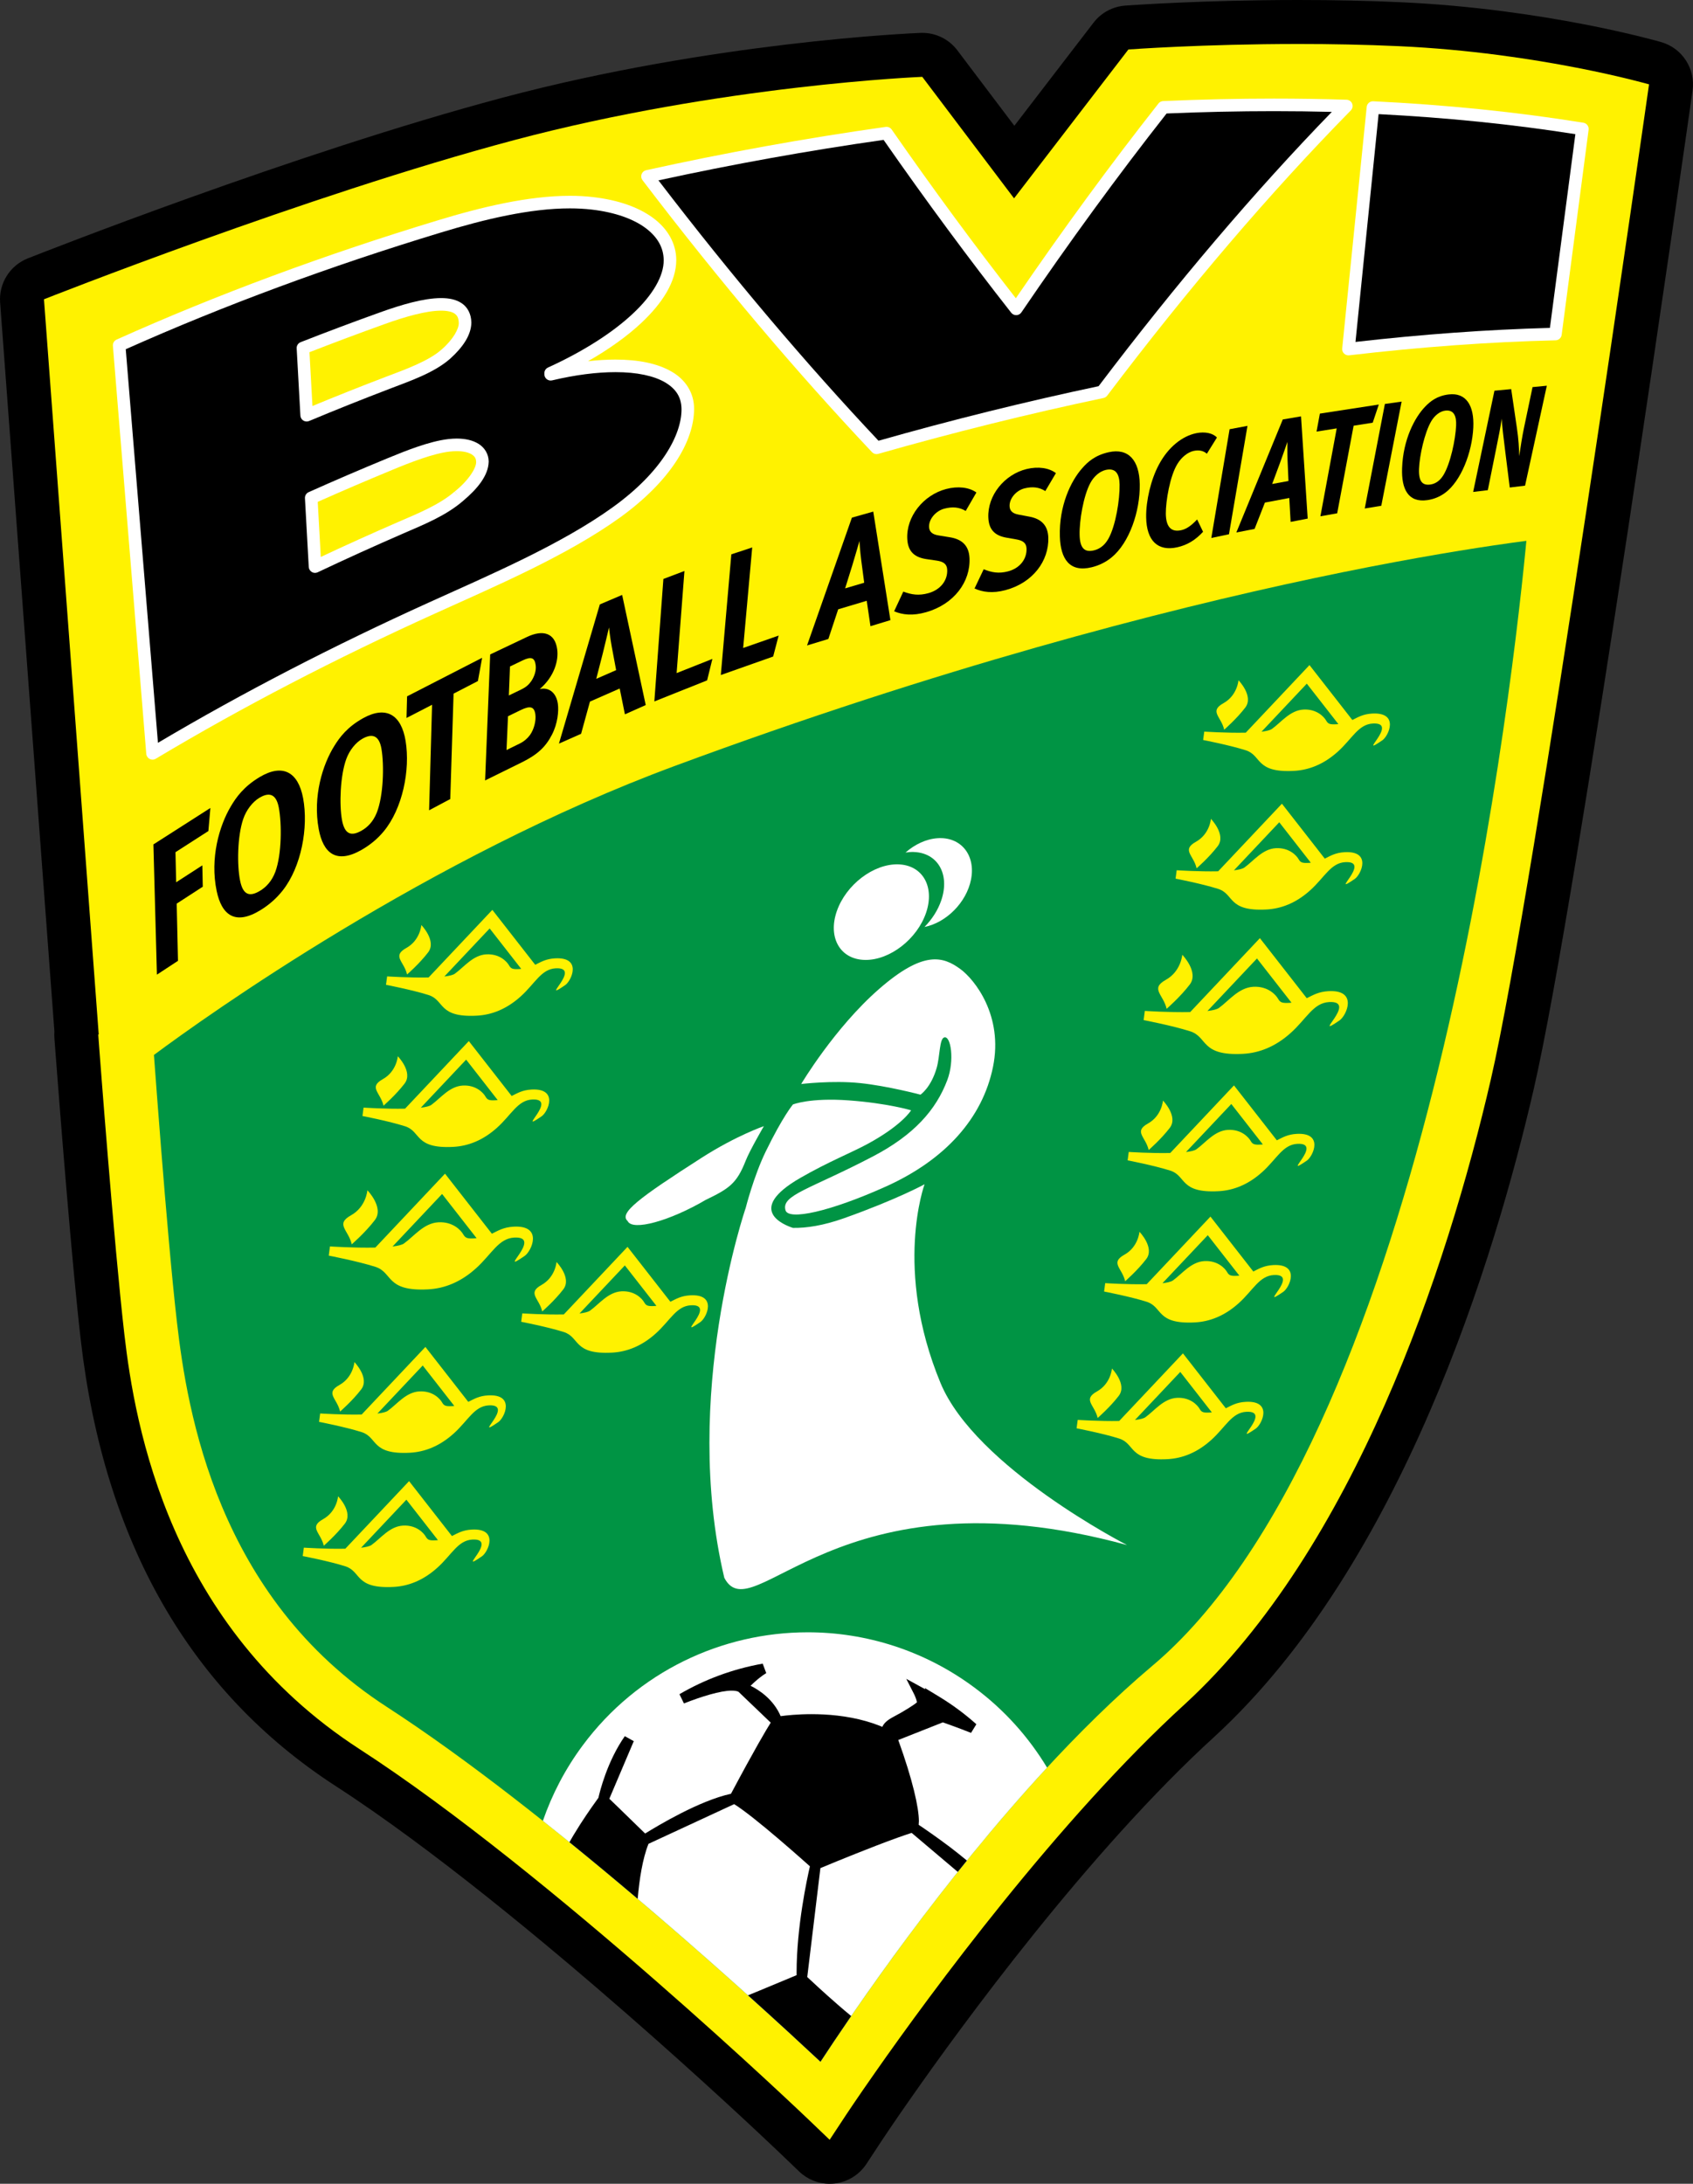 <?xml version="1.0" encoding="utf-8"?>
<!-- Generator: Adobe Illustrator 15.0.0, SVG Export Plug-In . SVG Version: 6.00 Build 0)  -->
<!DOCTYPE svg PUBLIC "-//W3C//DTD SVG 1.1//EN" "http://www.w3.org/Graphics/SVG/1.1/DTD/svg11.dtd">
<svg version="1.1" id="Layer_1" xmlns="http://www.w3.org/2000/svg" xmlns:xlink="http://www.w3.org/1999/xlink" x="0px" y="0px"
	 width="278.48" height="359.092" viewBox="0 0 500 644.735" enable-background="new 0 0 500 644.735" xml:space="preserve">
<rect x="0" y="0" width="500" height="644.735" fill="#333333" stroke="none"/>
<path d="M383.534,0C355,0,333.207,1.59,332.293,1.657c-3.687,0.273-7.084,2.106-9.336,5.04l-23.385,30.436l-16.833-22.274
	c-2.459-3.256-6.3-5.158-10.359-5.158c-0.174,0-0.348,0.004-0.523,0.011c-2.476,0.1-61.419,2.626-123.443,19.131
	C87.035,45.178,11.397,75.023,8.208,76.286c-5.283,2.093-8.594,7.374-8.171,13.04l16.029,215.172
	c-0.048,0.636-0.048,1.282-0.001,1.929l0.308,4.161c0.003,0.039,0.007,0.079,0.01,0.117l0.064,0.841
	c1.35,17.697,4.776,61.301,7.39,83.951C30.7,455.029,56.019,499.37,99.088,527.28c28.475,18.407,62.402,46.667,85.852,67.134
	c22.528,19.655,39.743,35.875,44.481,40.378c0.071,0.068,0.139,0.134,0.208,0.197l6.415,6.142c2.429,2.326,5.651,3.604,8.98,3.604
	c0.484,0,0.97-0.027,1.455-0.08c3.829-0.433,7.268-2.542,9.388-5.759l4.875-7.399c0.026-0.037,0.049-0.071,0.07-0.102
	c1.024-1.541,3.881-5.798,8.277-12.063c14.493-20.722,52.222-72.568,89.737-106.748c55.297-50.887,82.709-141.517,94.131-191.015
	c12.908-55.945,45.53-285.11,46.911-294.838c0.911-6.411-3.04-12.513-9.262-14.305c-1.386-0.401-34.449-9.807-76.722-11.762
	C404.325,0.222,394.113,0,383.534,0"/>
<path fill="#FFF200" d="M383.534,12.985c9.394,0,19.499,0.179,29.752,0.652c41.233,1.905,73.728,11.267,73.728,11.267
	s-33.777,237.699-46.709,293.746c-12.932,56.039-40.455,138.535-90.225,184.335c-37.491,34.159-75.265,85.502-91.619,108.887
	c-5.472,7.798-8.534,12.443-8.541,12.449l-4.896,7.429l-6.428-6.154c-0.05-0.039-18.993-18.173-45.117-40.964
	c-26.111-22.79-59.366-50.173-87.33-68.25c-56.083-36.345-66.293-95.315-69.413-122.375c-3.099-26.841-7.403-84.326-7.413-84.379
	l-0.308-4.161l0.137-0.097L12.986,88.36c0,0,77.416-30.642,138.767-46.969c61.351-16.326,120.625-18.705,120.625-18.705
	l27.106,35.873l33.77-43.951C333.253,14.608,355.151,12.985,383.534,12.985"/>
<path fill="#FFFFFF" d="M198.311,109.696c-4.136-2.4-9.769-3.528-16.554-3.537c-2.543,0-5.251,0.163-8.104,0.49
	c6.212-3.545,11.548-7.373,15.761-11.315c6.348-5.969,10.265-12.231,10.308-18.485c0,0,0-0.002,0-0.002v-0.008h-0.004l0.004-0.038
	c0.005-4.892-2.527-9.269-6.805-12.426c-4.28-3.183-10.289-5.312-17.696-6.18c-2.237-0.263-4.543-0.384-6.898-0.384
	c-12.286,0.005-26,3.271-39.2,7.297c-33.349,10.111-65.205,21.92-94.692,35.152c-0.716,0.321-1.152,1.062-1.089,1.844
	c3.417,41.807,6.708,81.931,9.857,120.467c0.052,0.636,0.434,1.206,1,1.499c0.266,0.138,0.557,0.206,0.847,0.206
	c0.331,0,0.662-0.088,0.953-0.264c25.599-15.315,53.269-29.661,82.343-42.817c17.434-7.916,39.001-17.033,54.883-28.491
	c14.89-10.789,21.714-22.477,21.761-31.902v-0.022C205.027,116.002,202.45,112.054,198.311,109.696z M135.469,146.548l-1.213-1.404
	c-4.454,3.871-10.845,6.459-16.798,9.028c-7.676,3.337-15.254,6.757-22.717,10.258c-0.299-5.388-0.601-10.81-0.901-16.262
	c7.217-3.215,14.545-6.353,21.959-9.414c5.351-2.226,12.195-4.9,17.033-5.436c0.733-0.083,1.421-0.125,2.061-0.125
	c2.04-0.005,3.583,0.42,4.468,0.993c0.878,0.597,1.194,1.137,1.255,2.087c0,0.003,0,0.028,0,0.072
	c0.121,1.77-2.284,5.561-6.319,8.765L135.469,146.548L135.469,146.548z M135.492,95.337c0.066,1.637-1.548,4.786-5.027,7.812
	c-3.866,3.464-10.711,5.908-16.499,8.101c-7.319,2.789-14.552,5.664-21.689,8.62c-0.292-5.271-0.587-10.563-0.879-15.884
	c7.292-2.844,14.676-5.606,22.152-8.29c6.102-2.209,12.478-3.998,16.73-3.979c1.866-0.008,3.244,0.348,3.993,0.876
	c0.727,0.539,1.134,1.126,1.219,2.641C135.492,95.26,135.492,95.298,135.492,95.337z"/>
<path fill="#FFFFFF" d="M399.34,30.604c-0.273-0.685-0.923-1.139-1.662-1.161c-7.095-0.224-14.25-0.332-21.465-0.332
	c-10.786,0-21.697,0.244-32.693,0.725c-0.538,0.022-1.046,0.282-1.377,0.705c-14.114,17.916-28.182,37.12-42.132,57.513
	c-12.022-15.387-24.252-31.966-36.665-49.81c-0.398-0.575-1.093-0.876-1.783-0.777c-23.7,3.34-47.379,7.628-70.741,12.786
	c-0.617,0.135-1.123,0.578-1.341,1.172c-0.218,0.594-0.116,1.259,0.265,1.764c23.027,30.217,45.67,56.882,67.78,80.297
	c0.355,0.378,0.845,0.583,1.347,0.583c0.17,0,0.341-0.023,0.51-0.072c22.201-6.329,44.456-11.848,66.514-16.493
	c0.434-0.092,0.826-0.34,1.094-0.694c24.034-31.776,48.151-59.99,71.952-84.215C399.459,32.07,399.614,31.29,399.34,30.604z"/>
<path fill="#FFFFFF" d="M467.627,36.234c-19.809-3.199-40.576-5.292-62.061-6.335c-0.98-0.047-1.835,0.686-1.933,1.665
	c-2.466,24.313-4.886,48.084-7.238,71.31c-0.058,0.559,0.14,1.115,0.544,1.507c0.351,0.348,0.818,0.535,1.303,0.535
	c0.07,0,0.141-0.004,0.213-0.012c21.028-2.467,41.445-3.96,60.96-4.43c0.913-0.022,1.676-0.708,1.796-1.612
	c2.608-19.795,5.257-39.977,7.959-60.557C469.302,37.313,468.615,36.392,467.627,36.234z"/>
<path d="M196.441,112.9c-3.263-1.918-8.317-3.039-14.685-3.03c-5.397-0.003-11.727,0.782-18.705,2.431
	c-0.554,0.13-1.131,0.002-1.576-0.352c-0.449-0.354-0.705-0.885-0.705-1.455c0-0.055-0.003-0.158-0.003-0.304
	c0-0.727,0.423-1.387,1.087-1.687c10.391-4.729,19.051-10.28,25.023-15.879c6.003-5.599,9.168-11.213,9.133-15.786
	c0.006,0,0.004-0.005,0.002-0.03h-0.002c-0.023-3.606-1.745-6.777-5.31-9.459c-3.559-2.66-8.973-4.665-15.913-5.469
	c-2.08-0.244-4.239-0.359-6.467-0.359c-11.63-0.009-25.08,3.149-38.119,7.136c-32.764,9.931-64.063,21.508-93.059,34.45
	c3.292,40.263,6.466,78.97,9.508,116.198c25.014-14.823,51.936-28.719,80.158-41.49c17.483-7.925,38.89-17.024,54.244-28.118
	c14.337-10.335,20.271-21.346,20.221-28.897v-0.022C201.233,117.292,199.698,114.855,196.441,112.9z M88.715,122.691
	c-0.362-6.575-0.732-13.187-1.097-19.842c-0.044-0.799,0.428-1.537,1.175-1.827c7.73-3.031,15.567-5.97,23.502-8.818
	c6.284-2.248,12.805-4.181,17.983-4.197c2.273,0.008,4.366,0.365,6.087,1.526c1.739,1.15,2.795,3.218,2.833,5.599
	c0.003,0.07,0.003,0.136,0.003,0.205c-0.066,3.525-2.408,7.12-6.279,10.589c-4.776,4.196-11.915,6.579-17.636,8.788
	c-8.113,3.094-16.117,6.291-24,9.586c-0.227,0.094-0.47,0.144-0.716,0.144h-0.002C89.583,124.445,88.771,123.676,88.715,122.691z
	 M136.683,147.949l0,0.001c-5.154,4.435-11.873,7.062-17.749,9.625c-8.498,3.694-16.873,7.488-25.102,11.384
	c-0.253,0.12-0.524,0.18-0.795,0.18c-0.327,0-0.654-0.088-0.947-0.263c-0.534-0.318-0.871-0.874-0.904-1.493
	c-0.371-6.711-0.747-13.471-1.123-20.284c-0.044-0.766,0.392-1.482,1.095-1.795c7.629-3.415,15.379-6.741,23.22-9.979
	c5.434-2.236,12.36-5.029,18.031-5.693c0.857-0.097,1.684-0.149,2.48-0.149c2.519,0.006,4.717,0.476,6.456,1.57
	c1.745,1.067,2.939,2.97,2.975,5.107c0.003,0.081,0.003,0.141,0.003,0.186C144.205,140.414,141.03,144.309,136.683,147.949z"/>
<path d="M301.645,92.237c-0.332,0.487-0.881,0.791-1.471,0.81c-0.586,0.02-1.155-0.245-1.521-0.708
	c-12.362-15.739-24.935-32.723-37.701-51.04c-22.268,3.166-44.514,7.176-66.487,11.953c22.076,28.822,43.784,54.355,64.986,76.87
	c21.696-6.161,43.438-11.546,64.999-16.105c22.982-30.344,46.054-57.462,68.882-80.985c-5.666-0.141-11.375-0.213-17.119-0.213
	c-10.452,0-21.023,0.231-31.681,0.685C330.171,51.771,315.847,71.384,301.645,92.237z"/>
<path d="M457.741,96.807c2.465-18.717,4.97-37.778,7.519-57.196c-18.58-2.927-38.025-4.887-58.112-5.918
	c-2.323,22.904-4.604,45.325-6.827,67.26C420.075,98.698,439.293,97.302,457.741,96.807z"/>
<path fill="#009444" d="M441.191,161.016c-12.167,1.803-30.065,4.813-52.868,9.635c-45.605,9.644-110.82,26.532-189.015,55.476
	c-72.646,26.852-138.646,74.028-153.75,85.264c-0.032,0.024-0.063,0.048-0.095,0.07c0.397,5.415,1.167,15.75,2.116,27.629
	c1.393,17.47,3.175,38.285,4.686,51.341c1.5,13.007,4.462,33.37,13.334,54.458c8.894,21.103,23.512,42.779,48.609,59.031
	c47.974,31.072,108.395,86.375,128.107,104.792c13.624-20.819,53.874-79.644,97.99-116.887
	c19.238-16.161,35.834-41.572,49.568-71.517c13.755-29.935,24.714-64.324,33.291-98.267
	c17.169-67.896,24.844-133.995,27.387-159.888c0.085-0.874,0.165-1.701,0.239-2.48C448.151,160.019,444.946,160.459,441.191,161.016
	z"/>
<path fill="#FFFFFF" d="M287.775,498.23c-14.791-10.994-32.117-16.32-49.237-16.313c-25.236-0.009-50.22,11.557-66.436,33.38
	c-5.174,6.963-9.076,14.492-11.774,22.292c35.086,27.861,68.32,58.357,81.986,71.124c10.321-15.773,35.931-53.355,66.92-86.845
	C303.836,512.921,296.676,504.84,287.775,498.23z"/>
<path d="M271.316,538.755c0.04-0.342,0.058-0.7,0.066-1.102c-0.02-3.972-1.802-12.04-6.093-23.938l13.167-5.209
	c1.256,0.439,4.615,1.637,8.324,3.107l1.575-2.55c-3.416-3.063-7.125-5.792-11.043-8.173l-4.198-2.549l0.188,0.415l-5.646-3.092
	l2.25,4.404c0.003,0.002,0.234,0.459,0.474,1.069c0.209,0.5,0.385,1.136,0.424,1.454c-0.803,0.733-3.936,2.722-7.143,4.396
	c-1.559,0.848-2.613,1.735-3.078,2.847c-0.113-0.048-0.226-0.093-0.34-0.139c-0.137-0.057-0.274-0.114-0.411-0.167
	c-1.331-0.526-2.675-0.977-4.023-1.36c-0.011-0.003-0.024-0.006-0.036-0.01c-5.699-1.619-11.421-2.064-16.076-2.07
	c-4.146,0-7.45,0.359-9.141,0.589c-2.143-4.967-6.311-7.69-8.894-8.972c1.535-1.475,2.979-2.735,4.637-3.727l-1.049-2.805
	c-8.904,1.585-17.185,4.694-24.584,9.021l1.325,2.729c5.032-1.988,10.804-3.803,14.129-3.781c0.924-0.006,1.598,0.147,1.97,0.33
	l9.531,9.118c-1.312,2.083-4.622,7.635-11.743,21.006c-9.297,1.998-21.728,9.483-25.346,11.731
	c-2.776-2.711-5.358-5.218-7.358-7.156l0.004-0.007l-0.94-0.904c-0.479-0.461-0.911-0.877-1.289-1.243
	c-0.394-0.379-0.726-0.701-0.993-0.958l7.219-17l-2.649-1.47c-5.222,7.46-7.39,16.397-7.795,18.19
	c-0.655,0.896-2.967,4.09-5.387,7.851c-0.67,1.055-1.348,2.142-2.001,3.232c-0.406,0.675-0.796,1.353-1.175,2.024
	c6.892,5.589,13.66,11.218,20.163,16.733c0.482-5.753,1.44-11.885,3.188-16.246l25.296-11.718c2.783,1.679,8.34,6.181,13.185,10.319
	c1.322,1.128,2.599,2.23,3.772,3.251l-0.004,0.001l1.854,1.62c0.243,0.213,0.471,0.413,0.698,0.612
	c1.264,1.113,2.262,2.004,2.874,2.55c-0.843,3.644-3.929,17.85-3.934,31.37c0,0.256,0.006,0.51,0.008,0.766
	c-1.777,0.746-6.146,2.579-10.936,4.551c-1.129,0.466-2.28,0.939-3.427,1.407c9.102,8.188,16.511,15.04,21.407,19.613
	c2.297-3.511,5.367-8.121,9.068-13.506c-1.357-1.112-2.73-2.275-4.037-3.422c-3.987-3.46-7.531-6.766-8.936-8.087l3.884-32.16
	c0.94-0.393,2.638-1.096,4.782-1.972c1.597-0.652,3.434-1.397,5.393-2.179c4.132-1.651,8.771-3.452,12.69-4.857
	c1.495-0.536,2.871-1.006,4.083-1.392l13.621,11.523c0.89-1.113,1.793-2.231,2.699-3.352c-1.611-1.347-3.319-2.687-5.001-3.977
	C276.653,542.376,272.965,539.861,271.316,538.755z"/>
<polygon points="61.542,245.354 51.825,251.597 52.023,260.483 59.756,255.487 59.887,261.788 52.183,266.785 52.566,283.67 
	46.341,287.754 45.306,249.306 62.133,238.545 "/>
<path d="M83.497,262.895c-1.798,2.285-4,4.237-6.538,5.796c-7.542,4.637-11.5,1.417-12.97-5.638
	c-2.026-9.681,0.789-19.284,4.174-24.964c1.536-2.617,3.764-5.813,8.511-8.66c6.824-4.072,11.398-1.508,12.845,6.224
	C91.127,244.285,89.007,255.9,83.497,262.895 M76.619,235.534c-2.095,1.25-3.915,3.691-4.794,6.293
	c-1.728,5.07-1.85,13.616-0.919,18.17c0.88,4.331,2.869,4.854,5.945,2.968c1.753-1.069,3.424-2.805,4.458-5.551
	c1.919-5.202,1.934-14.268,1.021-19.023C81.677,235.008,80.003,233.501,76.619,235.534"/>
<path d="M113.324,245.451c-1.813,2.195-4.03,4.029-6.55,5.471c-7.517,4.279-11.342,0.91-12.647-6.142
	c-1.791-9.693,1.174-19.077,4.616-24.563c1.562-2.522,3.818-5.588,8.54-8.203c6.786-3.736,11.235-0.989,12.504,6.729
	C121.201,227.35,118.878,238.754,113.324,245.451 M107.109,218.058c-2.084,1.155-3.917,3.49-4.837,6.03
	c-1.808,4.935-2.094,13.402-1.284,17.953c0.784,4.329,2.733,4.938,5.792,3.199c1.75-0.985,3.428-2.629,4.493-5.308
	c2-5.069,2.199-14.049,1.391-18.801C112.095,217.754,110.476,216.195,107.109,218.058"/>
<polygon points="141.14,201.072 133.955,204.79 132.977,235.906 126.729,239.226 127.603,208.073 120.055,211.97 120.225,205.586 
	142.39,194.205 "/>
<path d="M159.397,203.441c2.862-0.654,4.943,1.24,5.363,4.399c0.283,2.123-0.049,5.776-1.755,9.074
	c-1.843,3.555-4.188,5.832-8.825,8.122l-10.915,5.378l1.503-37.197l10.903-5.178c4.602-2.182,8.248-1.261,8.892,3.7
	C165.007,195.094,163.651,199.819,159.397,203.441 M153.817,209.623l-3.79,1.845l-0.435,9.968l3.943-1.934
	c1.252-0.613,2.275-1.527,2.978-2.488c1.196-1.667,1.859-4.217,1.598-6.101C157.782,208.536,156.514,208.327,153.817,209.623
	 M154.427,194.945l-3.813,1.831l-0.336,8.554l3.583-1.729c1.653-0.803,2.385-1.565,3.043-2.51c0.849-1.25,1.534-3.048,1.298-4.728
	C157.919,194.238,156.962,193.738,154.427,194.945"/>
<path d="M184.558,210.895l-1.541-7.619l-8.785,3.862l-2.616,9.508l-6.544,2.899l12.08-41.101l6.588-2.801l6.964,32.517
	L184.558,210.895z M180.681,190.985c-0.521-2.811-0.826-5.732-0.826-5.732s-1.11,4.819-1.849,7.718l-1.915,7.449l5.874-2.572
	L180.681,190.985z"/>
<polygon points="208.834,200.869 193.25,207.094 195.921,170.933 202.138,168.577 199.828,198.724 210.393,194.536 "/>
<polygon points="228.342,193.833 212.882,199.295 215.987,163.668 222.154,161.621 219.48,191.311 229.959,187.644 "/>
<path d="M257.076,184.876l-1.102-7.504l-8.428,2.518l-2.903,8.761l-6.296,1.914l13.249-37.74l6.306-1.783l5.068,32.044
	L257.076,184.876z M254.337,165.295c-0.358-2.762-0.515-5.587-0.515-5.587s-1.254,4.455-2.087,7.125l-2.138,6.874l5.63-1.664
	L254.337,165.295z"/>
<path d="M285.208,150.85c-1.888-1.126-3.906-1.316-6.337-0.67c-2.559,0.681-4.609,3.155-4.486,5.428
	c0.077,1.327,0.863,2.166,2.772,2.464l3.304,0.54c3.653,0.569,5.69,2.472,5.864,6.141c0.34,6.958-4.516,13.631-12.82,15.993
	c-3.945,1.131-6.971,0.78-9.438-0.268l2.707-5.812c2.449,0.919,4.608,1.245,7.431,0.456c3.54-0.992,5.705-3.752,5.533-6.95
	c-0.083-1.629-1.098-2.384-3.16-2.667l-3.021-0.441c-3.252-0.5-5.374-2.022-5.602-5.852c-0.399-6.661,4.739-13.067,11.482-14.838
	c3.453-0.904,6.783-0.518,8.928,1.03L285.208,150.85z"/>
<path d="M308.715,144.979c-1.814-1.151-3.761-1.379-6.127-0.8c-2.481,0.611-4.511,3.006-4.424,5.257
	c0.051,1.308,0.801,2.16,2.646,2.493l3.199,0.604c3.522,0.652,5.471,2.565,5.592,6.189c0.216,6.883-4.573,13.347-12.646,15.504
	c-3.841,1.022-6.761,0.594-9.14-0.482l2.703-5.682c2.363,0.965,4.451,1.345,7.188,0.628c3.439-0.903,5.578-3.578,5.465-6.737
	c-0.066-1.604-1.037-2.376-3.021-2.703l-2.925-0.514c-3.138-0.557-5.178-2.109-5.336-5.892c-0.298-6.58,4.771-12.783,11.324-14.371
	c3.356-0.812,6.581-0.361,8.632,1.215L308.715,144.979z"/>
<path d="M328.304,164.556c-1.703,1.406-3.696,2.385-5.885,2.92c-6.537,1.602-9.202-2.471-9.405-9.059
	c-0.277-9.044,3.226-16.425,6.638-20.226c1.543-1.754,3.707-3.774,7.79-4.683c5.848-1.294,9.062,2.397,9.167,9.497
	C336.72,150.948,333.532,160.273,328.304,164.556 M326.586,138.736c-1.797,0.406-3.54,1.913-4.576,3.871
	c-2.037,3.804-3.276,11.151-3.164,15.391c0.109,4.029,1.595,5.131,4.255,4.485c1.514-0.362,3.048-1.326,4.217-3.374
	c2.206-3.874,3.417-11.685,3.336-16.069C330.594,139.917,329.495,138.084,326.586,138.736"/>
<path d="M356.428,133.961c-1.071-0.963-2.427-1.138-3.877-0.84c-1.74,0.354-3.623,1.876-4.796,3.811
	c-2.246,3.565-3.479,11.109-3.451,14.703c0.048,4.11,1.721,5.529,4.581,4.892c1.5-0.331,2.92-1.312,4.673-3.163l1.747,3.641
	c-2.311,2.5-4.709,3.913-7.591,4.565c-5.735,1.29-9.115-1.877-9.213-8.86c-0.07-4.872,1.395-11.137,3.753-15.517
	c2.761-5.2,6.928-8.474,11.095-9.312c2.55-0.507,4.908,0.017,6.05,1.297L356.428,133.961z"/>
<polygon points="362.957,157.732 357.744,158.831 363.141,126.721 368.422,125.735 "/>
<path d="M381.162,154.085l-0.394-7.06l-7.201,1.359l-3.048,7.772l-5.386,1.052l13.715-33.364l5.387-0.92l1.97,30.181
	L381.162,154.085z M380.253,135.67c-0.096-2.587-0.035-5.219-0.035-5.219s-1.356,3.974-2.238,6.343l-2.269,6.101l4.815-0.89
	L380.253,135.67z"/>
<polygon points="405.409,124.794 399.771,125.685 394.916,151.548 389.959,152.426 394.775,126.474 388.82,127.425 389.803,122.111 
	407.208,119.435 "/>
<polygon points="407.943,149.324 403.057,150.127 409.002,119.265 413.945,118.569 "/>
<path d="M426.771,145.516c-1.544,1.14-3.292,1.854-5.196,2.133c-5.68,0.834-7.718-3.246-7.491-9.421
	c0.296-8.471,3.723-14.999,6.847-18.206c1.435-1.476,3.391-3.143,6.928-3.569c5.05-0.608,7.58,3.153,7.254,9.791
	C434.749,133.665,431.481,142.051,426.771,145.516 M426.821,121.235c-1.558,0.188-3.13,1.424-4.137,3.145
	c-1.951,3.34-3.451,10.073-3.601,14.044c-0.146,3.782,1.057,4.958,3.366,4.624c1.315-0.187,2.686-0.924,3.803-2.717
	c2.106-3.396,3.6-10.563,3.788-14.666C430.172,122.749,429.334,120.924,426.821,121.235"/>
<path d="M450.403,143.385l-4.523,0.549l-1.353-10.821c-0.436-3.573-0.971-7.715-1.001-9.519c-0.364,2.439-1.067,6.033-1.586,8.519
	l-2.538,12.602l-4.331,0.522l6.288-29.886l4.946-0.47l1.698,11.565c0.464,3.037,0.652,6.175,0.667,8.239
	c0.319-2.269,0.956-6.202,1.383-8.21l2.56-12.188l4.217-0.407L450.403,143.385z"/>
<path fill="#FFFFFF" d="M253.985,319.766c8.124,0.837,17.859,3.421,17.859,3.421s3.118-2.052,4.797-7.936
	c0.972-3.406,0.78-8.573,2.232-8.971c1.957-0.538,3.081,6.818,0.898,12.598c-3.344,8.866-9.887,16.222-21.949,22.534
	c-18.676,9.767-27.158,11.371-25.835,15.913c0.885,3.044,13.038,0.449,29.589-6.993c17.621-7.922,28.611-20.225,31.694-35.353
	c3.083-15.129-5.429-25.789-9.631-28.868c-5.097-3.735-10.859-5.604-24.023,5.88c-13.164,11.487-22.997,28.049-22.997,28.049
	S245.861,318.925,253.985,319.766z"/>
<path fill="#FFFFFF" d="M277.989,265.813c-0.994,2.925-2.756,5.631-4.956,7.863c6.441-1.283,12.404-7.25,13.738-13.986
	c1.436-7.231-2.97-12.699-9.905-12.217c-3.363,0.231-6.703,1.829-9.434,4.23c0.791-0.119,1.581-0.185,2.359-0.163
	C276.96,251.749,280.606,258.125,277.989,265.813z"/>
<path fill="#FFFFFF" d="M255.558,283.408c7.291,0.066,15.301-6.18,17.943-13.92c2.626-7.727-1.04-14.109-8.248-14.297
	c-7.265-0.188-15.398,5.991-18.12,13.833C244.409,276.895,248.205,283.344,255.558,283.408z"/>
<path fill="#FFFFFF" d="M277.758,408.291c-13.922-33.64-4.703-58.647-4.703-58.647s-8.12,4.454-23.733,10.004
	c-6.177,2.196-11.162,2.94-15.144,2.87c-2.445-0.786-14.271-5.303,2.237-14.786c8.221-4.726,15.113-7.458,19.748-9.965
	c10.342-5.602,12.914-9.965,12.914-9.965s-6.915-2.087-18.396-2.927c-11.482-0.841-16.497,1.204-16.497,1.204
	s-2.956,3.455-8.05,13.913c-3.53,7.254-5.9,16.624-5.9,16.624s-19.081,55.412-6.319,109.222
	c8.523,16.197,32.964-33.118,118.933-9.682C332.847,456.155,288.077,433.241,277.758,408.291z"/>
<path fill="#FFFFFF" d="M220.233,342.672c1.202-3.051,5.363-10.188,5.363-10.188s-8.139,2.776-18.388,9.341
	c-18.704,11.979-24.469,16.363-21.839,18.678c1.407,3.041,12.44-0.027,23.022-6.235C215.4,350.891,217.597,349.39,220.233,342.672z"
	/>
<path fill="#FFF200" d="M405.269,210.667c-2.743,0.15-4.2,1.084-5.875,1.902l-12.66-16.21l-18.819,19.954
	c-5.675,0.122-12.256-0.313-12.256-0.313l-0.332,2.478c0,0,7.75,1.493,12.571,3.027c4.826,1.532,2.732,6.707,14.289,6.086
	c4.328-0.236,8.727-1.895,12.944-5.699c4.211-3.809,6.052-8.055,10.305-8.283c8.063-0.435-5.168,10.414,2.805,4.965
	C410.144,217.275,413.308,210.239,405.269,210.667z M394.726,213.826c-1.985,0.102-2.493-0.073-3.078-1.105
	c-0.582-1.033-2.729-3.445-6.69-3.231c-3.965,0.213-6.605,3.786-9.311,5.717c-0.535,0.384-1.649,0.645-3.082,0.82l13.378-14.187
	l9.321,11.939C395.087,213.796,394.915,213.816,394.726,213.826z"/>
<path fill="#FFF200" d="M367.779,208.892c2.565-3.364-2.009-8.055-2.009-8.055s-0.328,4.482-4.435,6.766
	c-4.327,2.412-0.664,3.938,0.209,7.83C361.543,215.432,365.217,212.248,367.779,208.892z"/>
<path fill="#FFF200" d="M397.133,251.597c-2.75,0.146-4.206,1.083-5.882,1.902l-12.655-16.216l-18.831,19.958
	c-5.676,0.121-12.251-0.312-12.251-0.312l-0.326,2.478c0,0,7.747,1.493,12.567,3.022c4.829,1.529,2.73,6.71,14.282,6.087
	c4.338-0.231,8.732-1.892,12.951-5.704c4.208-3.803,6.05-8.047,10.309-8.274c8.061-0.435-5.167,10.413,2.8,4.964
	C402,258.205,405.169,251.162,397.133,251.597z M386.588,254.756c-1.989,0.101-2.5-0.077-3.079-1.109
	c-0.587-1.027-2.733-3.441-6.697-3.23c-3.956,0.209-6.601,3.781-9.304,5.716c-0.535,0.384-1.648,0.646-3.081,0.821l13.38-14.188
	l9.32,11.943C386.949,254.726,386.776,254.745,386.588,254.756z"/>
<path fill="#FFF200" d="M359.637,249.814c2.563-3.36-2.009-8.053-2.009-8.053s-0.327,4.479-4.432,6.767
	c-4.338,2.416-0.667,3.936,0.202,7.828C353.398,256.356,357.08,253.175,359.637,249.814z"/>
<path fill="#FFF200" d="M392.365,292.627c-3.006,0.162-4.599,1.188-6.434,2.083l-13.842-17.729l-20.582,21.819
	c-6.206,0.132-13.399-0.341-13.399-0.341l-0.356,2.711c0,0,8.472,1.629,13.74,3.304c5.276,1.674,2.99,7.337,15.626,6.66
	c4.734-0.255,9.534-2.074,14.148-6.237c4.612-4.162,6.619-8.799,11.27-9.053c8.813-0.47-5.652,11.384,3.068,5.427
	C397.683,299.851,401.146,292.155,392.365,292.627z M380.831,296.08c-2.173,0.117-2.728-0.076-3.373-1.206
	c-0.638-1.132-2.978-3.769-7.312-3.537c-4.333,0.235-7.222,4.137-10.174,6.257c-0.586,0.419-1.807,0.704-3.376,0.896l14.63-15.515
	l10.192,13.055C381.226,296.047,381.037,296.069,380.831,296.08z"/>
<path fill="#FFF200" d="M351.366,290.686c2.801-3.674-2.199-8.806-2.199-8.806s-0.363,4.896-4.849,7.398
	c-4.739,2.638-0.731,4.306,0.225,8.559C344.542,297.837,348.565,294.358,351.366,290.686z"/>
<path fill="#FFF200" d="M382.972,334.762c-2.745,0.148-4.202,1.084-5.878,1.904l-12.659-16.212l-18.819,19.955
	c-5.677,0.121-12.259-0.312-12.259-0.312l-0.328,2.481c0,0,7.746,1.495,12.572,3.023c4.822,1.528,2.732,6.706,14.279,6.086
	c4.338-0.231,8.735-1.891,12.947-5.699c4.216-3.809,6.05-8.056,10.308-8.28c8.061-0.435-5.163,10.41,2.801,4.963
	C387.843,341.372,391.008,334.331,382.972,334.762z M372.429,337.922c-1.986,0.106-2.5-0.072-3.081-1.104
	c-0.586-1.03-2.729-3.445-6.689-3.232c-3.962,0.21-6.607,3.783-9.307,5.718c-0.536,0.384-1.65,0.645-3.084,0.82l13.378-14.182
	l9.318,11.935C372.788,337.892,372.617,337.912,372.429,337.922z"/>
<path fill="#FFF200" d="M345.478,332.984c2.565-3.359-2.011-8.051-2.011-8.051s-0.326,4.479-4.431,6.769
	c-4.333,2.413-0.666,3.935,0.204,7.826C339.24,339.527,342.917,336.346,345.478,332.984z"/>
<path fill="#FFF200" d="M376.021,373.499c-2.744,0.147-4.2,1.083-5.875,1.9l-12.659-16.212l-18.827,19.958
	c-5.675,0.122-12.254-0.313-12.254-0.313l-0.328,2.479c0,0,7.748,1.492,12.57,3.021c4.824,1.533,2.729,6.711,14.284,6.091
	c4.333-0.236,8.73-1.896,12.946-5.707c4.214-3.805,6.051-8.047,10.309-8.276c8.061-0.434-5.172,10.413,2.8,4.965
	C380.889,380.108,384.06,373.067,376.021,373.499z M365.475,376.658c-1.981,0.103-2.497-0.079-3.079-1.104
	c-0.584-1.036-2.729-3.444-6.689-3.231c-3.964,0.209-6.605,3.78-9.309,5.719c-0.537,0.384-1.653,0.646-3.09,0.819l13.388-14.187
	l9.321,11.938C365.837,376.628,365.665,376.648,365.475,376.658z"/>
<path fill="#FFF200" d="M338.528,371.717c2.562-3.355-2.01-8.051-2.01-8.051s-0.326,4.479-4.435,6.765
	c-4.337,2.418-0.663,3.94,0.207,7.834C332.29,378.265,335.966,375.079,338.528,371.717z"/>
<path fill="#FFF200" d="M367.902,413.877c-2.747,0.146-4.203,1.083-5.878,1.9l-12.662-16.212l-18.822,19.956
	c-5.677,0.119-12.256-0.314-12.256-0.314l-0.33,2.485c0,0,7.747,1.488,12.569,3.021c4.83,1.528,2.732,6.71,14.287,6.087
	c4.334-0.232,8.734-1.892,12.948-5.702c4.215-3.804,6.054-8.052,10.304-8.28c8.063-0.432-5.164,10.409,2.806,4.962
	C372.77,420.484,375.943,413.443,367.902,413.877z M357.355,417.03c-1.986,0.109-2.5-0.071-3.079-1.1
	c-0.584-1.031-2.733-3.448-6.693-3.233c-3.96,0.21-6.605,3.783-9.304,5.722c-0.536,0.382-1.651,0.643-3.086,0.816l13.383-14.19
	l9.314,11.938C357.714,417,357.542,417.02,357.355,417.03z"/>
<path fill="#FFF200" d="M330.413,412.099c2.558-3.366-2.016-8.055-2.016-8.055s-0.33,4.479-4.434,6.769
	c-4.334,2.414-0.663,3.935,0.207,7.827C324.17,418.64,327.847,415.457,330.413,412.099z"/>
<path fill="#FFF200" d="M140.853,299.862c4.337-0.231,8.726-1.891,12.947-5.698c4.214-3.809,6.05-8.053,10.308-8.283
	c8.06-0.432-5.167,10.412,2.806,4.969c1.898-1.303,5.064-8.341-2.971-7.909c-2.744,0.148-4.201,1.083-5.877,1.901l-12.66-16.213
	l-18.822,19.956c-5.674,0.121-12.252-0.315-12.252-0.315l-0.333,2.483c0,0,7.745,1.493,12.573,3.021
	C131.396,295.307,129.298,300.485,140.853,299.862z M144.614,274.111l9.32,11.939c-0.177,0.017-0.349,0.037-0.538,0.047
	c-1.984,0.108-2.492-0.072-3.079-1.106c-0.58-1.031-2.732-3.444-6.689-3.231c-3.964,0.213-6.605,3.786-9.308,5.721
	c-0.536,0.384-1.652,0.646-3.088,0.82L144.614,274.111z"/>
<path fill="#FFF200" d="M126.451,281.162c2.566-3.362-2.01-8.055-2.01-8.055s-0.327,4.483-4.436,6.765
	c-4.333,2.42-0.663,3.942,0.21,7.83C120.215,287.702,123.888,284.524,126.451,281.162z"/>
<path fill="#FFF200" d="M133.896,338.598c4.337-0.233,8.734-1.897,12.951-5.702c4.211-3.808,6.054-8.05,10.308-8.278
	c8.062-0.433-5.167,10.413,2.801,4.959c1.902-1.296,5.072-8.333-2.964-7.902c-2.747,0.148-4.203,1.085-5.878,1.903l-12.658-16.21
	l-18.826,19.954c-5.677,0.122-12.255-0.312-12.255-0.312l-0.327,2.477c0,0,7.747,1.493,12.57,3.027
	C124.443,334.042,122.346,339.215,133.896,338.598z M137.665,312.844l9.317,11.94c-0.176,0.017-0.348,0.037-0.535,0.047
	c-1.99,0.109-2.5-0.072-3.083-1.101c-0.583-1.034-2.728-3.45-6.685-3.232c-3.964,0.21-6.61,3.783-9.312,5.717
	c-0.536,0.384-1.652,0.646-3.087,0.82L137.665,312.844z"/>
<path fill="#FFF200" d="M119.498,319.896c2.565-3.362-2.011-8.05-2.011-8.05s-0.327,4.478-4.435,6.766
	c-4.333,2.412-0.664,3.933,0.206,7.83C113.258,326.441,116.939,323.258,119.498,319.896z"/>
<path fill="#FFF200" d="M151.702,362.159c-3.005,0.159-4.599,1.186-6.432,2.083l-13.844-17.728l-20.579,21.82
	c-6.207,0.134-13.401-0.341-13.401-0.341l-0.354,2.711c0,0,8.468,1.63,13.743,3.304c5.272,1.673,2.982,7.337,15.621,6.659
	c4.739-0.254,9.54-2.073,14.148-6.235c4.608-4.164,6.621-8.801,11.271-9.056c8.813-0.469-5.647,11.386,3.068,5.43
	C157.02,369.384,160.488,361.688,151.702,362.159z M140.173,365.612c-2.174,0.12-2.737-0.077-3.378-1.207
	c-0.638-1.127-2.978-3.768-7.315-3.537c-4.331,0.232-7.214,4.138-10.174,6.254c-0.586,0.421-1.806,0.708-3.375,0.898l14.632-15.515
	l10.194,13.056C140.564,365.58,140.377,365.602,140.173,365.612z"/>
<path fill="#FFF200" d="M110.704,360.217c2.801-3.674-2.199-8.805-2.199-8.805s-0.36,4.896-4.848,7.397
	c-4.741,2.639-0.729,4.306,0.224,8.559C103.88,367.369,107.903,363.891,110.704,360.217z"/>
<path fill="#FFF200" d="M144.173,411.972c-2.745,0.151-4.203,1.088-5.878,1.906l-12.659-16.213l-18.825,19.957
	c-5.677,0.12-12.257-0.315-12.257-0.315l-0.326,2.479c0,0,7.748,1.496,12.573,3.026c4.824,1.533,2.725,6.706,14.285,6.089
	c4.333-0.233,8.724-1.898,12.945-5.702c4.214-3.813,6.047-8.051,10.302-8.283c8.065-0.432-5.166,10.415,2.805,4.964
	C149.042,418.582,152.209,411.545,144.173,411.972z M133.629,415.132c-1.991,0.108-2.496-0.074-3.08-1.102
	c-0.583-1.037-2.732-3.449-6.688-3.232c-3.965,0.21-6.609,3.779-9.313,5.718c-0.536,0.384-1.651,0.645-3.086,0.82l13.383-14.19
	l9.322,11.939C133.99,415.102,133.817,415.122,133.629,415.132z"/>
<path fill="#FFF200" d="M106.678,410.194c2.567-3.359-2.006-8.056-2.006-8.056s-0.331,4.483-4.435,6.769
	c-4.337,2.416-0.668,3.939,0.201,7.833C100.438,416.741,104.119,413.559,106.678,410.194z"/>
<path fill="#FFF200" d="M139.353,451.59c-2.75,0.15-4.207,1.088-5.882,1.907l-12.658-16.211l-18.824,19.951
	c-5.675,0.122-12.254-0.313-12.254-0.313l-0.329,2.486c0,0,7.745,1.485,12.57,3.018c4.826,1.534,2.727,6.711,14.282,6.09
	c4.333-0.231,8.732-1.896,12.945-5.704c4.215-3.811,6.056-8.05,10.306-8.277c8.062-0.433-5.163,10.408,2.805,4.959
	C144.215,458.198,147.391,451.158,139.353,451.59z M128.806,454.751c-1.99,0.107-2.496-0.074-3.084-1.107
	c-0.58-1.033-2.731-3.444-6.689-3.23c-3.963,0.213-6.608,3.786-9.312,5.72c-0.535,0.384-1.649,0.644-3.082,0.82l13.38-14.19
	l9.322,11.941C129.166,454.721,128.994,454.74,128.806,454.751z"/>
<path fill="#FFF200" d="M101.856,449.815c2.561-3.365-2.012-8.052-2.012-8.052s-0.327,4.477-4.436,6.761
	c-4.334,2.417-0.66,3.942,0.21,7.834C95.62,456.358,99.294,453.17,101.856,449.815z"/>
<path fill="#FFF200" d="M203.867,382.428c-2.748,0.146-4.206,1.082-5.882,1.901l-12.658-16.21l-18.817,19.953
	c-5.677,0.121-12.26-0.312-12.26-0.312l-0.33,2.478c0,0,7.746,1.494,12.571,3.022c4.828,1.529,2.732,6.711,14.284,6.087
	c4.333-0.231,8.733-1.89,12.943-5.695c4.217-3.813,6.055-8.055,10.312-8.281c8.057-0.438-5.168,10.411,2.8,4.962
	C208.732,389.037,211.903,381.994,203.867,382.428z M193.319,385.588c-1.985,0.102-2.5-0.074-3.08-1.106
	c-0.586-1.032-2.729-3.445-6.688-3.235c-3.964,0.213-6.609,3.787-9.309,5.719c-0.536,0.385-1.652,0.646-3.089,0.821l13.384-14.187
	l9.327,11.939C193.686,385.557,193.51,385.578,193.319,385.588z"/>
<path fill="#FFF200" d="M159.928,379.364c-4.333,2.412-0.667,3.934,0.206,7.828c0,0,3.677-3.184,6.242-6.546
	c2.559-3.356-2.014-8.051-2.014-8.051S164.035,377.073,159.928,379.364z"/>
</svg>
